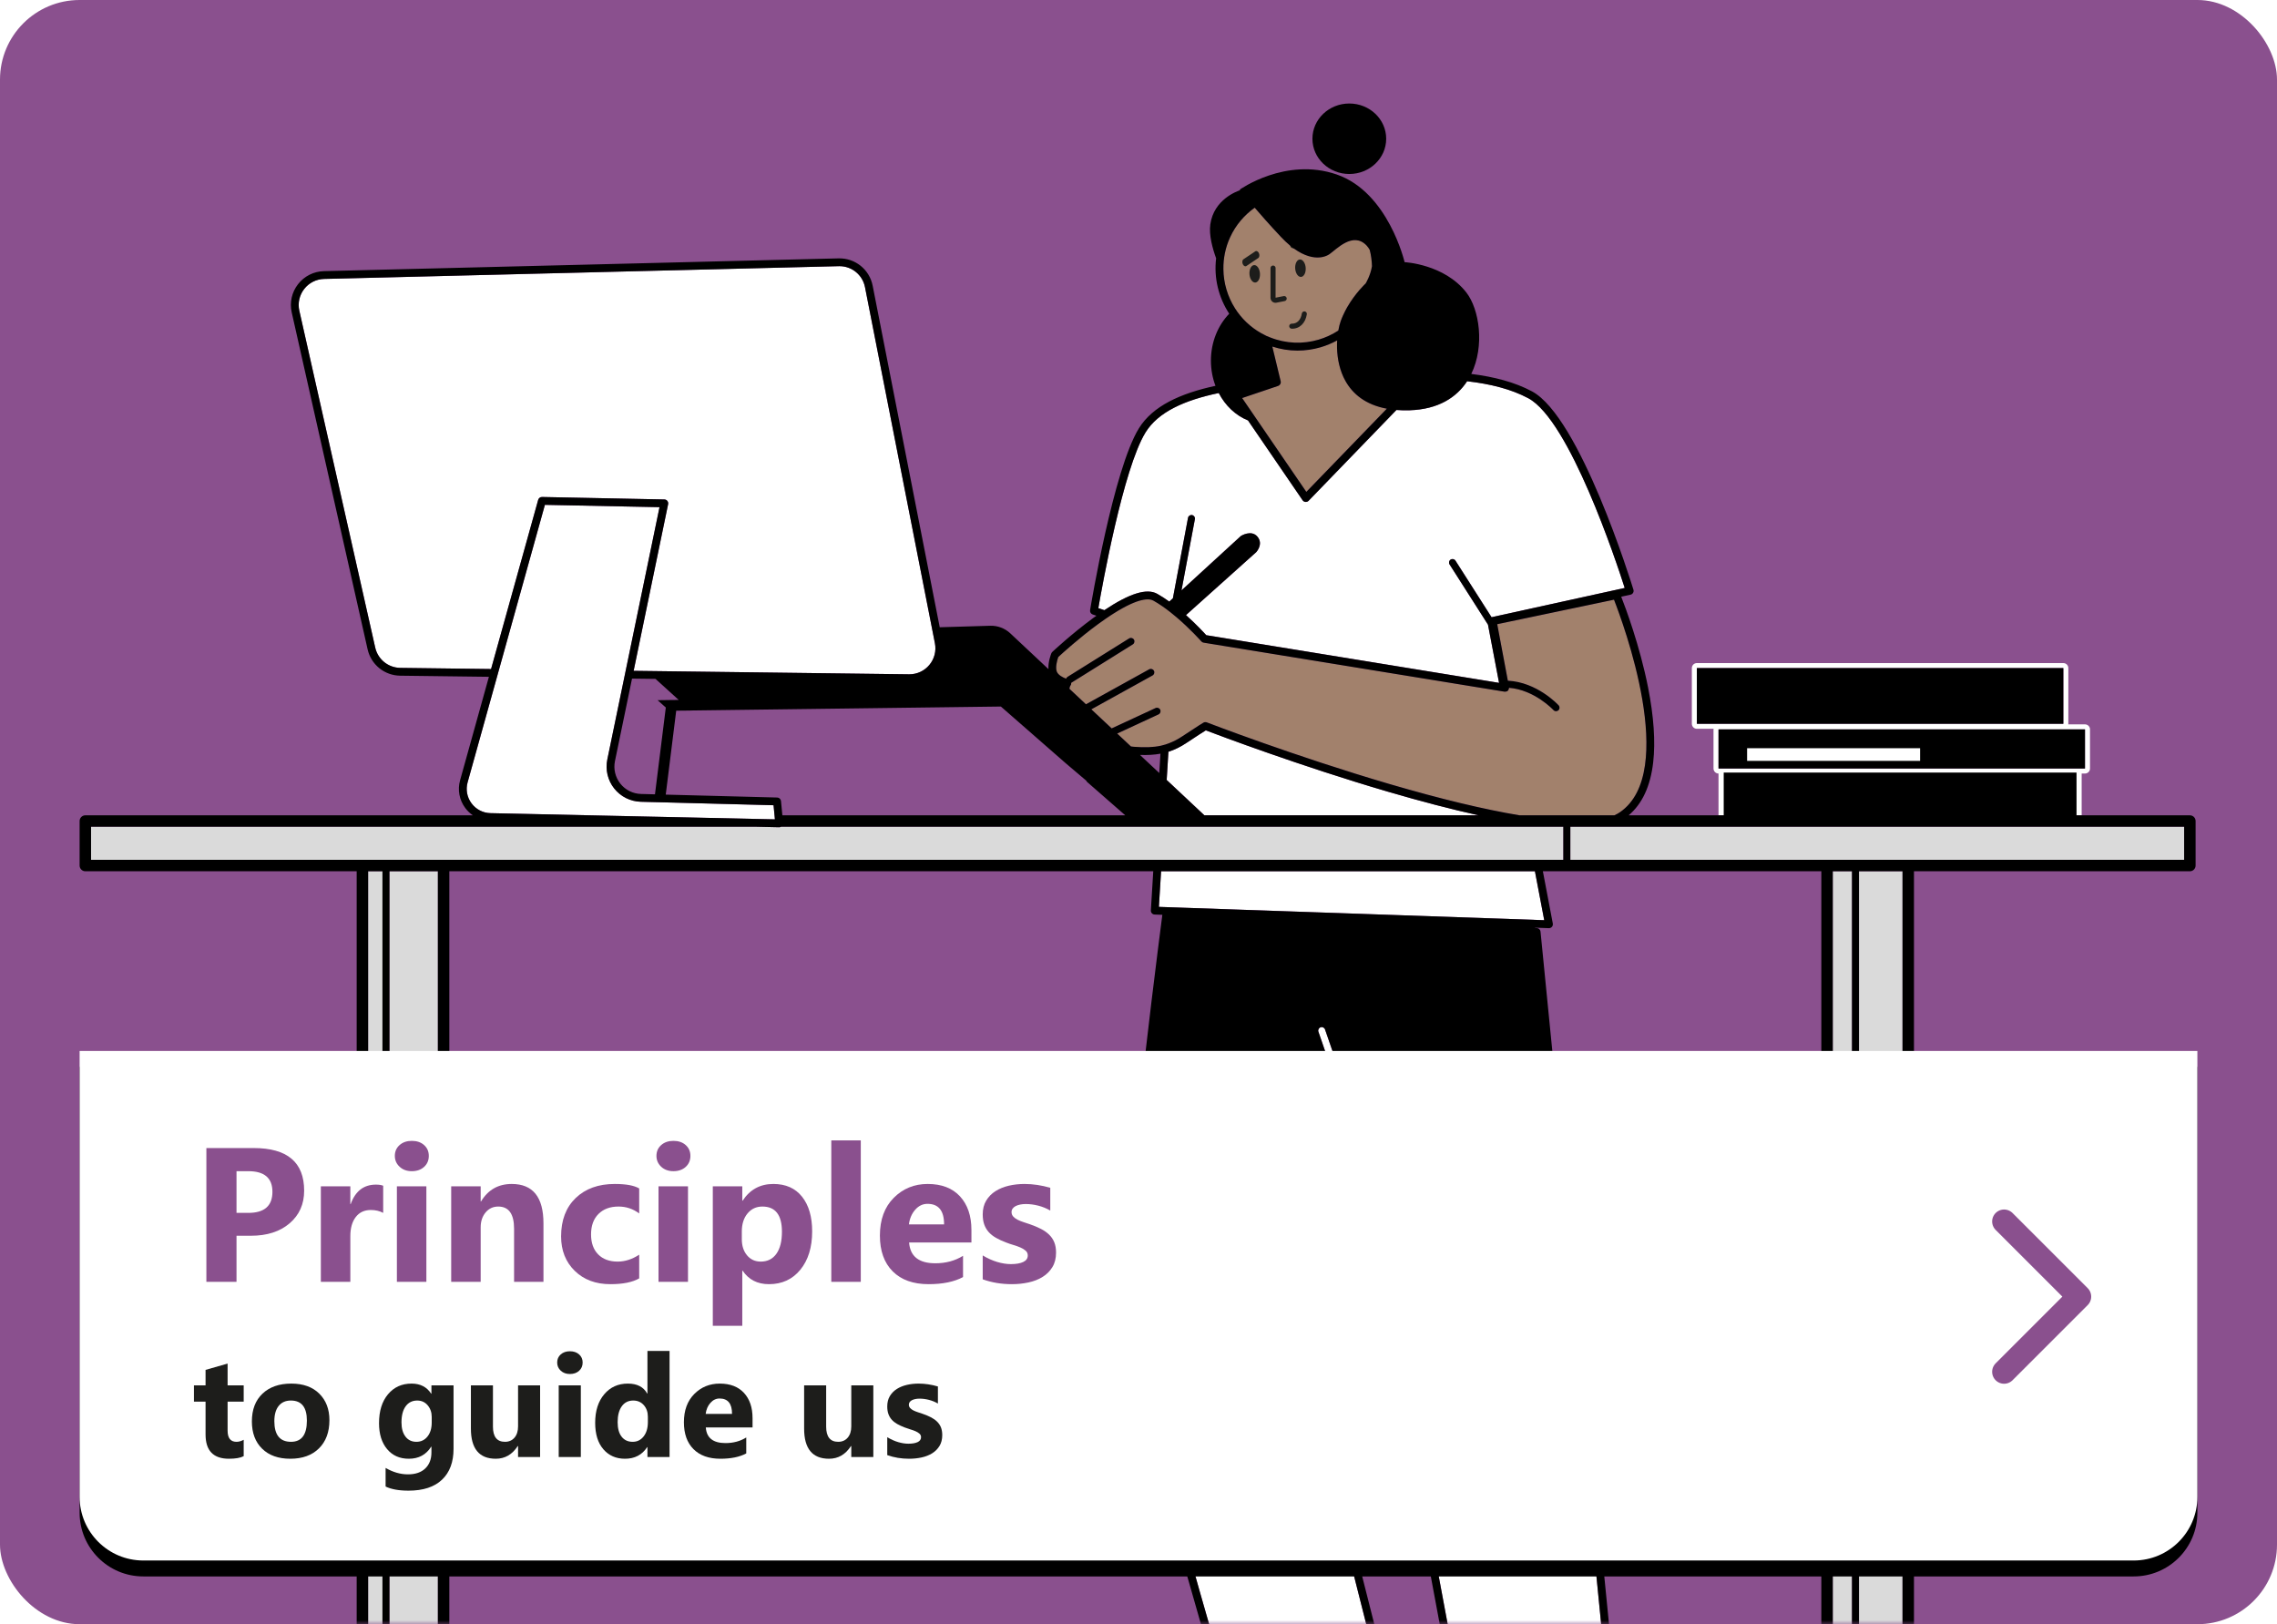 <?xml version="1.0" encoding="UTF-8"?>
<svg width="286px" height="204px" viewBox="0 0 286 204" version="1.1" xmlns="http://www.w3.org/2000/svg" xmlns:xlink="http://www.w3.org/1999/xlink">
    <title>principles-tile</title>
    <defs>
        <rect id="path-1" x="0" y="0" width="286" height="204" rx="10"></rect>
        <path d="M0,0 L266,0 L266,56 C266,60.418 262.418,64 258,64 L8,64 C3.582,64 2.705415e-16,60.418 0,56 L0,0 L0,0 Z" id="path-3"></path>
        <filter x="-2.6%" y="-7.8%" width="105.3%" height="121.9%" filterUnits="objectBoundingBox" id="filter-4">
            <feOffset dx="0" dy="2" in="SourceAlpha" result="shadowOffsetOuter1"></feOffset>
            <feGaussianBlur stdDeviation="2" in="shadowOffsetOuter1" result="shadowBlurOuter1"></feGaussianBlur>
            <feColorMatrix values="0 0 0 0 0   0 0 0 0 0   0 0 0 0 0  0 0 0 0.213 0" type="matrix" in="shadowBlurOuter1"></feColorMatrix>
        </filter>
    </defs>
    <g id="Change-Management---Designs" stroke="none" stroke-width="1" fill="none" fill-rule="evenodd">
        <g id="CM---Home---Design" transform="translate(-121, -989)">
            <g id="principles-tile" transform="translate(121, 989)">
                <g id="principles-thumbnail">
                    <mask id="mask-2" fill="white">
                        <use xlink:href="#path-1"></use>
                    </mask>
                    <use id="Mask" fill="#8A508E" xlink:href="#path-1"></use>
                    <g id="Group-42" mask="url(#mask-2)">
                        <g transform="translate(142.888, 124.256) scale(-1, 1) translate(-142.888, -124.256)translate(10, 13)" id="Group-38">
                            <path d="M117.567,40.196 L119.756,36.996 L115.237,35.47 C115.158,35.444 115.095,35.394 115.041,35.337 C114.932,35.221 114.878,35.058 114.917,34.893 C114.917,34.893 114.917,34.892 114.917,34.891 L114.93,34.837 L114.945,34.777 L115.047,34.353 L115.968,30.53 C114.926,30.868 113.86,31.034 112.805,31.034 C111.823,31.034 110.852,30.893 109.92,30.623 C109.192,30.412 108.489,30.118 107.823,29.754 C107.897,31.024 107.766,32.504 107.235,33.885 C107.18,34.027 107.121,34.168 107.057,34.308 C107.048,34.327 107.039,34.347 107.031,34.365 C107.022,34.385 107.013,34.405 107.004,34.423 C106.937,34.566 106.864,34.706 106.786,34.844 C105.876,36.477 104.268,37.837 101.586,38.333 L111.695,48.78 L117.567,40.196 Z" id="Fill-1" fill="#A2816C"></path>
                            <path d="M106.844,26.107 C106.927,26.27 107.007,26.437 107.084,26.609 C107.189,26.844 107.29,27.083 107.378,27.332 C107.493,27.653 107.597,28.058 107.679,28.519 C108.449,29.02 109.284,29.406 110.162,29.664 C112.108,30.236 114.24,30.179 116.245,29.378 C116.391,29.32 116.539,29.27 116.684,29.203 C116.726,29.184 116.765,29.159 116.807,29.139 C117.004,29.045 117.196,28.944 117.384,28.838 C118.748,28.066 119.852,26.99 120.65,25.734 C121.584,24.264 122.094,22.553 122.113,20.8 C122.128,19.461 121.865,18.099 121.27,16.803 C120.56,15.258 119.475,14.006 118.178,13.088 C117.784,13.548 117.338,14.06 116.852,14.607 C116.242,15.292 115.569,16.031 114.853,16.789 C111.876,19.943 109.673,19.522 108.795,18.926 C107.92,18.33 105.85,16.034 104.13,17.832 C103.962,18.008 103.837,18.197 103.732,18.392 C103.562,19.056 103.471,19.741 103.451,20.433 C103.637,21.614 104.242,22.601 104.242,22.601 C104.242,22.601 105.533,23.789 106.572,25.603 C106.665,25.765 106.756,25.934 106.844,26.107 Z" id="Fill-3" fill="#A2816C"></path>
                            <path d="M142.852,69.523 C142.414,69.117 140.257,67.148 137.829,65.372 C137.509,65.138 137.207,64.925 136.915,64.724 C136.76,64.617 136.612,64.519 136.465,64.42 C136.445,64.407 136.423,64.392 136.403,64.379 C136.383,64.365 136.362,64.35 136.342,64.337 C136.181,64.231 136.029,64.135 135.877,64.039 C132.738,62.057 131.429,62.147 130.91,62.436 C130.19,62.839 129.467,63.346 128.783,63.884 C128.517,64.093 128.26,64.306 128.008,64.519 C126.245,66.02 124.904,67.535 124.884,67.558 C124.809,67.644 124.707,67.7 124.595,67.719 L87.292,73.794 L86.839,73.869 L86.794,73.876 C86.789,73.877 86.783,73.874 86.778,73.875 C86.757,73.877 86.738,73.87 86.718,73.87 C86.587,73.87 86.458,73.83 86.364,73.734 C86.343,73.712 86.336,73.683 86.32,73.658 C86.265,73.578 86.238,73.487 86.238,73.389 C83.034,73.642 80.68,76.159 80.656,76.185 C80.569,76.279 80.451,76.327 80.331,76.327 C80.225,76.327 80.119,76.289 80.035,76.211 C79.856,76.048 79.843,75.769 80.008,75.59 C80.119,75.47 82.729,72.679 86.385,72.498 L87.719,65.398 L73.051,62.321 C71.915,65.225 64.948,83.986 72.316,89.024 C72.52,89.164 72.752,89.29 73.008,89.403 L83.324,89.403 L83.762,89.403 L83.822,89.403 L83.883,89.403 L84.321,89.403 L84.923,89.403 C89.362,88.665 94.804,87.362 101.209,85.486 C113.088,82.006 124.086,77.774 124.195,77.732 C124.335,77.678 124.492,77.69 124.621,77.767 C124.65,77.784 125.356,78.203 127.278,79.485 C127.841,79.859 128.387,80.141 128.954,80.356 C129.099,80.411 129.246,80.465 129.395,80.51 C129.415,80.517 129.435,80.521 129.455,80.527 C129.475,80.533 129.496,80.537 129.516,80.543 C129.661,80.584 129.804,80.629 129.955,80.661 C130.916,80.871 131.996,80.904 133.358,80.797 C133.487,80.787 133.607,80.773 133.723,80.757 L135.453,79.135 L130.263,76.728 C130.042,76.626 129.947,76.364 130.049,76.144 C130.151,75.924 130.413,75.828 130.632,75.931 L136.145,78.486 L138.699,76.092 L131.013,71.838 C130.801,71.72 130.724,71.453 130.841,71.24 C130.959,71.028 131.226,70.951 131.439,71.069 L139.373,75.46 L141.45,73.513 C141.426,73.279 141.348,73.14 141.328,73.11 C141.241,73.013 141.218,72.89 141.228,72.765 L133.492,67.934 C133.286,67.806 133.223,67.534 133.352,67.329 C133.48,67.123 133.752,67.06 133.957,67.189 L141.7,72.023 C141.784,72.076 141.837,72.155 141.87,72.241 C142.264,72.096 142.84,71.807 143.025,71.381 C143.253,70.859 142.999,69.926 142.852,69.523" id="Fill-5" fill="#A2816C"></path>
                            <path d="M128.708,173.92 C126.08,172.8 112.594,169.218 109.778,168.859 L97.621,216.855 L102.911,220.675 L127.846,220.782 L117.829,212.821 C117.673,212.696 117.608,212.488 117.665,212.296 C117.763,211.971 124.048,191.013 128.708,173.92" id="Fill-7" fill="#FFFFFF"></path>
                            <polygon id="Fill-9" fill="#FFFFFF" points="82.984 96.43 81.815 102.578 109.567 101.618 114.493 101.448 119.42 101.277 128.67 100.958 129.162 100.941 129.655 100.924 130.214 100.904 129.94 96.43"></polygon>
                            <path d="M124.322,78.733 C122.686,79.357 112.459,83.212 101.484,86.427 C97.249,87.668 93.443,88.657 90.058,89.404 L124.499,89.404 L129.236,84.962 L129.019,81.421 C128.231,81.172 127.493,80.805 126.734,80.301 C125.396,79.408 124.648,78.935 124.322,78.733" id="Fill-11" fill="#FFFFFF"></path>
                            <path d="M92.963,57.419 C93.094,57.214 93.365,57.154 93.57,57.285 C93.775,57.416 93.834,57.687 93.704,57.892 L88.879,65.455 L87.487,72.769 L124.266,66.779 C124.594,66.416 125.555,65.379 126.812,64.256 L117.992,56.353 C117.992,56.353 117.054,55.361 117.824,54.419 C118.595,53.478 119.916,54.32 119.916,54.32 L127.375,61.153 L125.693,52.206 C125.648,51.968 125.805,51.738 126.044,51.693 C126.283,51.648 126.512,51.806 126.557,52.044 L128.456,62.143 L128.91,62.559 C129.407,62.201 129.918,61.867 130.432,61.58 C131.733,60.855 133.911,61.53 137.063,63.638 L137.818,63.383 C137.359,60.718 134.705,45.883 131.897,41.32 C130.301,38.728 126.964,37.257 122.697,36.364 C121.868,37.955 120.572,39.183 119.023,39.805 L112.165,49.83 C112.082,49.951 111.949,50.029 111.802,50.042 C111.788,50.043 111.774,50.043 111.761,50.043 C111.628,50.043 111.501,49.99 111.408,49.894 L100.377,38.493 C99.857,38.534 99.305,38.549 98.715,38.53 C95.113,38.411 92.826,36.914 91.499,34.884 C88.553,35.224 85.962,35.875 83.819,37.017 C78.633,39.783 72.745,57.595 71.706,60.847 L88.431,64.522 L92.963,57.419 Z" id="Fill-13" fill="#FFFFFF"></path>
                            <path d="M97.362,217.877 L96.934,217.568 L96.507,217.259 L90.183,212.692 C90.029,212.581 89.953,212.391 89.988,212.205 L97.618,171.299 C94.803,170.304 79.912,167.443 77.043,166.932 L71.979,218.131 L77.974,218.131 C79.569,218.131 80.914,219.161 81.416,220.586 L95.584,220.901 L96.087,220.913 L101.739,221.038 L101.225,220.668 L97.362,217.877 Z" id="Fill-15" fill="#FFFFFF"></path>
                            <path d="M106.607,125.779 C106.634,125.784 106.66,125.793 106.687,125.793 C106.868,125.793 107.039,125.678 107.102,125.497 L107.116,125.456 L107.225,125.14 L107.458,124.465 L107.458,124.465 L107.8,123.475 L110.177,116.589 C110.257,116.36 110.135,116.109 109.905,116.03 C109.676,115.951 109.426,116.072 109.346,116.302 L108.318,119.282 L107.511,121.618 L107.233,122.423 L107.233,122.424 L107.169,122.609 L107.169,122.609 L106.827,123.6 L106.271,125.21 C106.192,125.439 106.314,125.689 106.543,125.769 C106.564,125.776 106.586,125.775 106.607,125.779" id="Fill-17" fill="#FFFFFF"></path>
                            <polygon id="Fill-19" fill="#DADADA" points="46.292 94.992 78.536 94.992 78.536 91.079 78.536 90.841 74.516 90.841 1.438 90.841 1.438 94.992 36.093 94.992"></polygon>
                            <path d="M194.017,90.841 L193.338,90.841 L192.66,90.841 L180.72,90.841 L177.912,90.903 C177.908,90.903 177.905,90.903 177.901,90.903 C177.821,90.903 177.746,90.878 177.676,90.841 L175.357,90.841 L172.959,90.841 L167.145,90.841 L152.553,90.841 L151.876,90.841 L151.2,90.841 L133.565,90.841 L132.794,90.841 L131.771,90.841 L130.747,90.841 L130.579,90.841 L130.147,90.841 L130.088,90.841 L130.029,90.841 L129.597,90.841 L122.965,90.841 L84.048,90.841 L83.609,90.841 L83.549,90.841 L83.488,90.841 L83.05,90.841 L81.749,90.841 L79.415,90.841 L79.415,91.04 L79.415,94.993 L82.26,94.993 L82.698,94.993 L82.759,94.993 L82.819,94.993 L83.258,94.993 L129.851,94.993 L130.284,94.993 L130.343,94.993 L130.402,94.993 L130.834,94.993 L220.057,94.993 L230.257,94.993 L264.338,94.993 L264.338,90.841 L194.017,90.841 Z" id="Fill-21" fill="#DADADA"></path>
                            <g id="Group-13" transform="translate(114.162, 23.042) rotate(14) translate(-114.162, -23.042)translate(109.493, 17.731)" fill="#1D1D1B">
                                <path d="M3.074,3.326 C2.968,2.729 2.592,2.296 2.232,2.36 C1.872,2.423 1.667,2.959 1.772,3.556 C1.877,4.153 2.254,4.586 2.613,4.523 C2.973,4.46 3.179,3.924 3.074,3.326" id="Fill-1"></path>
                                <path d="M8.818,2.622 C8.713,2.025 8.336,1.592 7.977,1.655 C7.617,1.719 7.412,2.254 7.517,2.852 C7.622,3.449 7.999,3.882 8.358,3.819 C8.717,3.755 8.924,3.219 8.818,2.622" id="Fill-3"></path>
                                <path d="M5.679,2.285 C5.85,2.243 6.022,2.346 6.065,2.516 L6.971,6.142 C7.016,6.324 6.978,6.515 6.866,6.666 C6.771,6.793 6.63,6.88 6.471,6.908 C6.443,6.913 6.419,6.916 6.396,6.916 L5.341,6.969 C5.166,6.978 5.017,6.843 5.008,6.667 C4.999,6.492 5.134,6.343 5.31,6.334 L6.35,6.282 L5.448,2.67 C5.409,2.514 5.493,2.356 5.638,2.298 L5.679,2.285 Z" id="Stroke-5" fill-rule="nonzero"></path>
                                <path d="M7.027,0.357 C7.069,0.106 7.241,-0.048 7.411,0.014 L9.096,0.622 C9.266,0.684 9.371,0.938 9.329,1.189 C9.287,1.441 9.115,1.595 8.945,1.533 L7.26,0.924 C7.089,0.863 6.985,0.609 7.027,0.357 Z" id="Stroke-7" fill-rule="nonzero"></path>
                                <path d="M2.533,0.171 C2.693,0.098 2.881,0.168 2.954,0.328 C3.027,0.488 2.957,0.676 2.797,0.749 L0.45,1.82 C0.29,1.893 0.102,1.823 0.029,1.663 C-0.044,1.503 0.026,1.315 0.186,1.242 L2.533,0.171 Z" id="Stroke-9" fill-rule="nonzero"></path>
                                <path d="M3.214,8.837 C3.376,8.769 3.562,8.845 3.631,9.007 C3.949,9.762 4.533,10.116 5.159,9.939 C5.328,9.891 5.504,9.989 5.552,10.158 C5.6,10.327 5.501,10.502 5.333,10.55 C4.369,10.823 3.48,10.284 3.045,9.254 C2.977,9.092 3.053,8.906 3.214,8.837 Z" id="Stroke-11" fill-rule="nonzero"></path>
                            </g>
                            <polygon id="Fill-23" fill="#DADADA" points="43.16 218.131 45.573 218.131 45.573 96.43 43.16 96.43"></polygon>
                            <polygon id="Fill-25" fill="#DADADA" points="36.812 218.131 42.281 218.131 42.281 96.43 36.812 96.43"></polygon>
                            <polygon id="Fill-26" fill="#DADADA" points="227.737 218.08 229.538 218.08 229.538 96.43 227.737 96.43"></polygon>
                            <polygon id="Fill-27" fill="#DADADA" points="220.776 218.08 226.858 218.08 226.858 96.43 220.776 96.43"></polygon>
                            <path d="M161.557,71.692 C161.571,71.692 161.585,71.692 161.599,71.692 L194.534,71.277 L196.189,71.256 L195.931,70.01 L195.285,66.886 L191.857,50.322 C191.828,50.179 191.863,50.031 191.954,49.917 C192.045,49.803 192.182,49.735 192.328,49.733 L207.695,49.422 C207.916,49.417 208.117,49.565 208.177,49.781 L214.095,71.03 L225.497,70.886 C227.018,70.867 228.313,69.818 228.648,68.335 L231.941,53.716 L238.179,26.025 C238.394,25.065 238.171,24.07 237.567,23.295 C236.962,22.519 236.052,22.06 235.068,22.035 L170.42,20.431 C170.392,20.431 170.364,20.431 170.337,20.431 C168.773,20.431 167.431,21.529 167.129,23.071 L158.736,65.812 L158.348,67.79 C158.157,68.762 158.411,69.755 159.045,70.515 C159.669,71.264 160.583,71.692 161.557,71.692" id="Fill-30" fill="#FFFFFF"></path>
                            <path d="M195.283,87.703 L193.631,87.746 L192.954,87.763 L192.278,87.781 L178.615,88.138 L178.492,89.403 L178.443,89.91 L192.505,89.604 L193.182,89.589 L193.859,89.575 L201.709,89.403 L214.166,89.132 C215.116,89.111 215.985,88.662 216.551,87.899 C217.118,87.137 217.296,86.175 217.041,85.26 L213.353,72.02 L213.217,71.531 L213.081,71.043 L207.335,50.41 L192.937,50.701 L196.32,67.051 L196.768,69.214 L197.187,71.243 L197.289,71.732 L197.39,72.221 L199.494,82.391 C199.759,83.676 199.444,85.003 198.63,86.031 C197.815,87.059 196.595,87.669 195.283,87.703" id="Fill-31" fill="#FFFFFF"></path>
                            <path d="M16.613,77.908 L62.644,77.908 L62.644,70.911 L16.613,70.911 L16.613,77.908 Z M13.893,83.526 L59.924,83.526 L59.924,78.609 L13.893,78.609 L13.893,83.526 Z M62.644,70.283 L16.613,70.283 C16.265,70.283 15.984,70.564 15.984,70.911 L15.984,77.908 C15.984,77.934 15.995,77.955 15.998,77.98 L13.893,77.98 C13.545,77.98 13.263,78.262 13.263,78.609 L13.263,83.526 C13.263,83.874 13.545,84.156 13.893,84.156 L14.311,84.156 L14.311,89.404 L59.924,89.404 L59.924,84.156 C60.271,84.156 60.553,83.874 60.553,83.526 L60.553,78.609 C60.553,78.584 60.541,78.562 60.538,78.537 L62.644,78.537 C62.991,78.537 63.273,78.256 63.273,77.908 L63.273,70.911 C63.273,70.564 62.991,70.283 62.644,70.283 L62.644,70.283 Z" id="Fill-32" fill="#FFFFFF"></path>
                            <path d="M106.298,8.853 C108.855,8.853 110.93,6.872 110.93,4.426 C110.93,1.981 108.855,0 106.298,0 C103.74,0 101.665,1.981 101.665,4.426 C101.665,6.872 103.74,8.853 106.298,8.853" id="Fill-33" fill="#000000"></path>
                            <path d="M230.257,94.992 L220.057,94.992 L130.834,94.992 L130.402,94.992 L130.343,94.992 L130.283,94.992 L129.852,94.992 L83.258,94.992 L82.819,94.992 L82.759,94.992 L82.699,94.992 L82.26,94.992 L79.415,94.992 L79.415,91.04 L79.415,90.841 L81.749,90.841 L83.05,90.841 L83.488,90.841 L83.549,90.841 L83.609,90.841 L84.048,90.841 L122.965,90.841 L129.597,90.841 L130.029,90.841 L130.088,90.841 L130.148,90.841 L130.579,90.841 L130.747,90.841 L131.771,90.841 L132.794,90.841 L133.565,90.841 L151.199,90.841 L151.876,90.841 L152.554,90.841 L167.145,90.841 L172.959,90.841 L175.357,90.841 L177.676,90.841 C177.746,90.878 177.821,90.903 177.901,90.903 C177.905,90.903 177.908,90.903 177.912,90.903 L180.72,90.841 L192.66,90.841 L193.338,90.841 L194.017,90.841 L264.338,90.841 L264.338,94.992 L230.257,94.992 Z M227.737,218.08 L229.538,218.08 L229.538,96.43 L227.737,96.43 L227.737,218.08 Z M220.776,218.08 L226.859,218.08 L226.859,96.43 L220.776,96.43 L220.776,218.08 Z M261.939,219.518 C262.914,219.518 263.744,220.148 264.043,221.023 L230.976,221.023 L230.257,221.023 L220.057,221.023 L219.338,221.023 L187.532,221.023 C187.831,220.148 188.661,219.518 189.636,219.518 L219.338,219.518 L220.057,219.518 L220.776,219.518 L229.538,219.518 L230.257,219.518 L230.976,219.518 L261.939,219.518 Z M129.655,100.924 L129.162,100.94 L128.67,100.958 L119.42,101.278 L114.493,101.448 L109.567,101.618 L81.814,102.578 L82.984,96.43 L129.94,96.43 L130.214,100.904 L129.655,100.924 Z M117.665,212.297 C117.607,212.488 117.673,212.696 117.83,212.821 L127.846,220.782 L102.91,220.675 L97.621,216.854 L109.778,168.859 C112.594,169.218 126.08,172.801 128.708,173.92 C124.048,191.013 117.763,211.971 117.665,212.297 L117.665,212.297 Z M106.271,125.21 L106.827,123.599 L107.169,122.609 L107.169,122.609 L107.233,122.424 L107.233,122.424 L107.511,121.619 L108.318,119.281 L109.347,116.302 C109.426,116.072 109.676,115.951 109.905,116.03 C110.135,116.109 110.257,116.359 110.177,116.588 L107.8,123.475 L107.458,124.465 L107.458,124.465 L107.225,125.14 L107.116,125.456 L107.102,125.496 C107.039,125.679 106.869,125.792 106.686,125.792 C106.66,125.792 106.633,125.784 106.607,125.779 C106.586,125.775 106.564,125.776 106.543,125.768 C106.314,125.689 106.192,125.439 106.271,125.21 L106.271,125.21 Z M107.139,125.602 L111.93,156.369 L96.766,216.237 L91.009,212.079 L107.139,125.602 Z M96.087,220.912 L95.584,220.901 L81.416,220.586 C80.914,219.162 79.569,218.131 77.975,218.131 L71.979,218.131 L77.043,166.932 C79.912,167.444 94.803,170.304 97.618,171.299 L89.988,212.205 C89.953,212.391 90.029,212.581 90.183,212.692 L96.507,217.26 L96.935,217.568 L97.362,217.877 L101.226,220.668 L101.739,221.038 L96.087,220.912 Z M70.792,221.074 L47.011,221.074 L46.292,221.074 L36.093,221.074 L35.374,221.074 L3.568,221.074 C3.867,220.199 4.698,219.568 5.672,219.568 L35.374,219.568 L36.093,219.568 L36.812,219.568 L45.573,219.568 L46.292,219.568 L47.011,219.568 L70.852,219.568 L71.344,219.568 L71.837,219.568 L77.975,219.568 C78.74,219.568 79.412,219.96 79.812,220.551 C79.916,220.705 80.004,220.87 80.067,221.047 C80.071,221.056 80.076,221.064 80.079,221.074 L70.792,221.074 Z M36.812,218.131 L42.28,218.131 L42.28,96.43 L36.812,96.43 L36.812,218.131 Z M43.16,218.131 L45.573,218.131 L45.573,96.43 L43.16,96.43 L43.16,218.131 Z M80.846,103.408 C80.939,103.517 81.075,103.579 81.219,103.579 C81.224,103.579 81.23,103.579 81.235,103.579 L82.959,103.519 L82.956,103.553 L82.736,103.568 C82.497,103.583 82.304,103.77 82.281,104.009 L70.994,218.131 L47.011,218.131 L47.011,96.43 L81.986,96.43 L80.737,102.997 C80.709,103.143 80.749,103.295 80.846,103.408 L80.846,103.408 Z M1.438,94.992 L1.438,90.841 L74.516,90.841 L78.536,90.841 L78.536,91.079 L78.536,94.992 L46.292,94.992 L36.093,94.992 L1.438,94.992 Z M129.236,84.962 L124.498,89.404 L90.058,89.404 C93.444,88.657 97.249,87.668 101.484,86.427 C112.459,83.212 122.686,79.356 124.322,78.733 C124.648,78.935 125.396,79.408 126.734,80.301 C127.492,80.806 128.231,81.172 129.019,81.422 L129.236,84.962 Z M132.589,81.82 L130.165,84.092 L130.017,81.663 C130.787,81.805 131.627,81.855 132.589,81.82 L132.589,81.82 Z M73.051,62.321 L87.719,65.398 L86.384,72.498 C82.729,72.679 80.119,75.47 80.008,75.591 C79.844,75.77 79.856,76.047 80.034,76.212 C80.119,76.289 80.225,76.327 80.332,76.327 C80.45,76.327 80.569,76.279 80.655,76.185 C80.679,76.158 83.034,73.641 86.238,73.389 C86.238,73.486 86.265,73.577 86.32,73.659 C86.336,73.683 86.343,73.713 86.364,73.734 C86.458,73.83 86.587,73.87 86.718,73.87 C86.738,73.87 86.757,73.877 86.777,73.874 C86.783,73.874 86.788,73.877 86.794,73.876 L86.839,73.868 L87.292,73.795 L124.595,67.719 C124.707,67.701 124.809,67.644 124.884,67.558 C124.904,67.536 126.245,66.02 128.009,64.519 C128.26,64.305 128.518,64.092 128.784,63.884 C129.467,63.346 130.19,62.839 130.91,62.437 C131.429,62.147 132.737,62.057 135.877,64.039 C136.029,64.135 136.181,64.231 136.342,64.337 C136.361,64.35 136.383,64.365 136.404,64.379 C136.423,64.392 136.445,64.407 136.465,64.421 C136.612,64.518 136.76,64.617 136.914,64.723 C137.207,64.925 137.509,65.138 137.829,65.372 C140.257,67.148 142.414,69.118 142.852,69.523 C142.999,69.926 143.253,70.86 143.026,71.381 C142.839,71.807 142.264,72.097 141.87,72.241 C141.837,72.155 141.784,72.076 141.7,72.023 L133.958,67.189 C133.751,67.06 133.481,67.123 133.352,67.329 C133.223,67.534 133.286,67.806 133.492,67.934 L141.228,72.765 C141.218,72.89 141.241,73.013 141.328,73.111 C141.348,73.14 141.426,73.279 141.45,73.513 L139.373,75.46 L131.439,71.069 C131.226,70.951 130.959,71.028 130.842,71.24 C130.724,71.453 130.801,71.72 131.013,71.838 L138.699,76.092 L136.145,78.486 L130.633,75.93 C130.412,75.828 130.151,75.924 130.048,76.144 C129.947,76.364 130.042,76.626 130.262,76.728 L135.453,79.134 L133.722,80.757 C133.607,80.773 133.487,80.787 133.358,80.797 C131.996,80.904 130.916,80.87 129.955,80.661 C129.805,80.629 129.661,80.584 129.516,80.543 C129.496,80.537 129.475,80.532 129.455,80.527 C129.436,80.521 129.415,80.517 129.395,80.511 C129.246,80.465 129.099,80.411 128.954,80.356 C128.387,80.141 127.84,79.86 127.278,79.485 C125.356,78.203 124.651,77.784 124.621,77.767 C124.492,77.691 124.335,77.678 124.195,77.732 C124.085,77.774 113.088,82.006 101.209,85.486 C94.804,87.362 89.362,88.664 84.923,89.404 L84.322,89.404 L83.883,89.404 L83.822,89.404 L83.762,89.404 L83.323,89.404 L73.008,89.404 C72.752,89.29 72.52,89.164 72.316,89.023 C64.948,83.985 71.915,65.225 73.051,62.321 L73.051,62.321 Z M71.706,60.847 C72.745,57.595 78.634,39.783 83.82,37.017 C85.962,35.875 88.553,35.224 91.499,34.884 C92.826,36.914 95.113,38.411 98.714,38.53 C99.305,38.549 99.857,38.535 100.377,38.493 L111.408,49.894 C111.501,49.99 111.628,50.044 111.76,50.044 C111.774,50.044 111.788,50.043 111.802,50.042 C111.949,50.029 112.082,49.952 112.165,49.83 L119.023,39.806 C120.572,39.183 121.868,37.955 122.696,36.364 C126.965,37.257 130.301,38.728 131.897,41.32 C134.705,45.883 137.359,60.719 137.819,63.383 L137.063,63.638 C133.911,61.53 131.734,60.855 130.432,61.58 C129.918,61.867 129.407,62.201 128.91,62.559 L128.456,62.143 L126.557,52.044 C126.512,51.805 126.283,51.648 126.044,51.693 C125.805,51.738 125.648,51.968 125.693,52.206 L127.375,61.153 L119.916,54.32 C119.916,54.32 118.595,53.479 117.824,54.419 C117.054,55.361 117.992,56.353 117.992,56.353 L126.812,64.256 C125.555,65.379 124.594,66.416 124.265,66.779 L87.487,72.769 L88.879,65.455 L93.704,57.892 C93.835,57.687 93.774,57.415 93.57,57.285 C93.365,57.154 93.094,57.215 92.963,57.419 L88.431,64.523 L71.706,60.847 Z M106.786,34.844 C106.864,34.705 106.937,34.566 107.004,34.423 C107.014,34.404 107.021,34.385 107.03,34.366 C107.04,34.346 107.048,34.327 107.057,34.307 C107.121,34.168 107.18,34.027 107.235,33.885 C107.767,32.504 107.898,31.024 107.823,29.754 C108.489,30.118 109.192,30.411 109.92,30.623 C110.852,30.893 111.823,31.034 112.805,31.034 C113.86,31.034 114.925,30.868 115.967,30.53 L115.046,34.353 L114.944,34.777 L114.93,34.837 L114.917,34.891 C114.917,34.892 114.917,34.893 114.917,34.893 C114.878,35.058 114.933,35.221 115.041,35.336 C115.095,35.394 115.157,35.444 115.237,35.47 L119.756,36.995 L117.567,40.196 L111.695,48.78 L101.586,38.333 C104.268,37.837 105.875,36.477 106.786,34.844 L106.786,34.844 Z M103.732,18.391 C103.837,18.197 103.962,18.008 104.13,17.832 C105.85,16.034 107.92,18.329 108.795,18.925 C109.673,19.521 111.876,19.943 114.852,16.79 C115.569,16.031 116.242,15.292 116.851,14.607 C117.338,14.06 117.784,13.548 118.178,13.087 C119.476,14.005 120.561,15.258 121.27,16.804 C121.866,18.099 122.128,19.46 122.113,20.799 C122.094,22.554 121.584,24.264 120.65,25.733 C119.852,26.99 118.748,28.066 117.384,28.838 C117.196,28.944 117.004,29.045 116.807,29.139 C116.764,29.159 116.727,29.184 116.684,29.203 C116.539,29.27 116.391,29.32 116.245,29.379 C114.24,30.178 112.108,30.236 110.162,29.664 C109.284,29.406 108.449,29.021 107.679,28.519 C107.597,28.059 107.493,27.653 107.378,27.332 C107.29,27.083 107.189,26.844 107.084,26.609 C107.007,26.437 106.927,26.27 106.844,26.106 C106.756,25.934 106.665,25.766 106.572,25.602 C105.533,23.789 104.243,22.601 104.243,22.601 C104.243,22.601 103.637,21.613 103.45,20.433 C103.471,19.741 103.562,19.056 103.732,18.391 L103.732,18.391 Z M149.713,76.046 L150.063,75.741 L150.36,75.745 L189.062,76.239 L189.054,76.246 L189.688,76.252 L190.689,76.262 L190.841,76.263 L190.927,76.953 L192.156,86.804 L179.514,87.134 L178.471,87.161 L178.156,87.169 C177.909,87.175 177.705,87.366 177.681,87.611 L177.654,87.889 L177.558,88.878 L177.507,89.404 L176.969,89.404 L175.957,89.404 L174.944,89.404 L174.545,89.404 L152.409,89.404 L151.732,89.404 L151.055,89.404 L134.438,89.404 L139.262,85.185 C139.289,85.122 139.324,85.062 139.38,85.015 L141.919,82.862 L149.713,76.046 Z M158.348,67.79 L158.736,65.812 L167.128,23.071 C167.431,21.529 168.773,20.43 170.337,20.43 C170.364,20.43 170.392,20.43 170.42,20.432 L235.068,22.035 C236.052,22.06 236.962,22.519 237.567,23.295 C238.172,24.07 238.395,25.065 238.179,26.024 L231.941,53.716 L228.647,68.334 C228.313,69.818 227.018,70.867 225.497,70.886 L214.096,71.03 L208.177,49.78 C208.117,49.565 207.916,49.416 207.695,49.422 L192.328,49.732 C192.182,49.735 192.045,49.803 191.954,49.917 C191.863,50.031 191.828,50.179 191.857,50.322 L195.284,66.886 L195.931,70.01 L196.189,71.256 L194.534,71.277 L161.599,71.692 C161.585,71.692 161.571,71.692 161.557,71.692 C160.583,71.692 159.669,71.264 159.044,70.515 C158.411,69.755 158.157,68.761 158.348,67.79 L158.348,67.79 Z M192.032,74.93 L192.032,74.928 L191.359,74.921 L190.527,74.911 L193.437,72.271 L196.391,72.234 L198.534,82.59 C198.741,83.59 198.495,84.622 197.861,85.422 C197.227,86.222 196.278,86.696 195.258,86.722 L193.509,86.768 L192.148,75.864 L193.179,74.944 L192.032,74.93 Z M217.041,85.26 C217.296,86.175 217.118,87.137 216.551,87.9 C215.985,88.662 215.115,89.111 214.166,89.132 L201.709,89.404 L193.859,89.575 L193.182,89.589 L192.506,89.604 L178.443,89.91 L178.492,89.404 L178.615,88.138 L192.278,87.781 L192.954,87.764 L193.631,87.746 L195.283,87.703 C196.595,87.668 197.815,87.059 198.63,86.031 C199.445,85.003 199.76,83.676 199.494,82.391 L197.39,72.221 L197.288,71.732 L197.188,71.243 L196.767,69.214 L196.32,67.051 L192.938,50.701 L207.335,50.41 L213.081,71.043 L213.217,71.531 L213.353,72.02 L217.041,85.26 Z M265.057,96.43 C265.454,96.43 265.776,96.109 265.776,95.712 L265.776,90.123 C265.776,89.725 265.454,89.404 265.057,89.404 L216.385,89.404 C216.745,89.155 217.069,88.848 217.339,88.484 C218.087,87.477 218.322,86.206 217.986,84.997 L214.368,72.007 L225.51,71.867 C227.486,71.842 229.17,70.478 229.604,68.55 L232.897,53.931 L239.135,26.24 C239.416,24.993 239.126,23.7 238.34,22.691 C237.554,21.684 236.371,21.087 235.093,21.055 L170.444,19.451 C168.368,19.402 166.567,20.842 166.166,22.883 L157.743,65.783 L151.392,65.596 C150.463,65.569 149.56,65.911 148.882,66.546 L144.084,71.044 C144.145,70.134 143.777,69.186 143.722,69.055 C143.696,68.99 143.656,68.932 143.605,68.884 C143.581,68.862 141.172,66.602 138.415,64.585 C138.291,64.495 138.18,64.423 138.059,64.337 L138.529,64.178 C138.757,64.101 138.895,63.871 138.856,63.633 C138.737,62.915 135.907,45.964 132.731,40.806 C131.003,37.998 127.523,36.413 123.108,35.459 C123.474,34.49 123.68,33.423 123.68,32.301 C123.68,29.958 122.789,27.858 121.381,26.401 C122.719,24.37 123.327,21.903 123.025,19.443 C123.474,18.217 123.945,16.522 123.756,15.183 C123.313,12.044 120.386,11.012 120.007,10.891 C120.041,10.849 120.064,10.82 120.064,10.82 C120.064,10.82 114.311,6.699 107.885,8.913 C101.389,11.15 99.353,19.928 99.353,19.928 C99.353,19.928 94.383,20.163 91.598,23.736 C89.964,25.832 89.266,30.442 90.977,33.965 C88.086,34.331 85.517,35.001 83.358,36.152 C77.323,39.371 70.88,60.183 70.609,61.068 C70.569,61.199 70.585,61.34 70.654,61.458 C70.723,61.577 70.838,61.661 70.972,61.69 L72.144,61.948 C71.619,63.283 69.812,68.081 68.771,73.35 C68.051,77 67.835,80.161 68.129,82.744 C68.471,85.744 69.512,87.975 71.214,89.404 L59.271,89.404 L59.271,84.035 L14.956,84.035 L14.956,88.32 L14.956,89.055 L14.956,89.404 L0.719,89.404 C0.322,89.404 0,89.725 0,90.123 L0,95.712 C0,96.109 0.322,96.43 0.719,96.43 L35.374,96.43 L35.374,218.131 L5.672,218.131 C3.653,218.131 2.011,219.774 2.011,221.792 C2.011,222.19 2.332,222.511 2.729,222.511 L80.917,222.511 C81.314,222.511 81.636,222.19 81.636,221.792 C81.636,221.717 81.618,221.646 81.614,221.572 L103.293,222.054 C103.297,222.054 103.3,222.054 103.304,222.054 C103.514,222.054 103.701,221.919 103.768,221.72 C103.775,221.7 103.774,221.679 103.778,221.659 L129.256,221.769 L129.258,221.769 C129.466,221.769 129.651,221.637 129.721,221.441 C129.79,221.244 129.727,221.024 129.563,220.895 L118.7,212.26 C120.101,207.585 133.77,161.828 134.594,153.446 C135.34,145.866 131.029,111.55 129.781,101.9 L130.751,101.867 C130.883,101.862 131.008,101.804 131.097,101.706 C131.186,101.609 131.232,101.479 131.223,101.347 L130.922,96.43 L219.338,96.43 L219.338,218.08 L189.636,218.08 C187.617,218.08 185.975,219.723 185.975,221.741 C185.975,222.139 186.297,222.46 186.694,222.46 L264.881,222.46 C265.279,222.46 265.6,222.139 265.6,221.741 C265.6,219.723 263.958,218.08 261.939,218.08 L230.976,218.08 L230.976,96.43 L265.057,96.43 Z" id="Fill-34" fill="#000000"></path>
                            <polygon id="Fill-35" fill="#000000" points="13.893 83.526 59.924 83.526 59.924 78.609 13.893 78.609"></polygon>
                            <polygon id="Fill-36" fill="#000000" points="16.613 77.908 62.644 77.908 62.644 70.911 16.613 70.911"></polygon>
                            <polygon id="Fill-37" fill="#FFFFFF" points="34.604 82.566 56.333 82.566 56.333 80.975 34.604 80.975"></polygon>
                        </g>
                    </g>
                </g>
                <g id="Group-21" transform="translate(10, 132)">
                    <g id="Rectangle">
                        <use fill="black" fill-opacity="1" filter="url(#filter-4)" xlink:href="#path-3"></use>
                        <use fill="#FFFFFF" fill-rule="evenodd" xlink:href="#path-3"></use>
                    </g>
                    <g id="Principles-to-guide" transform="translate(14.36, 11.234)" fill-rule="nonzero">
                        <path d="M5.347,11.977 L5.347,17.766 L1.562,17.766 L1.562,0.961 L7.491,0.961 C11.726,0.961 13.843,2.746 13.843,6.316 C13.843,8.004 13.235,9.369 12.021,10.412 C10.806,11.455 9.183,11.977 7.151,11.977 L5.347,11.977 Z M5.347,3.867 L5.347,9.105 L6.835,9.105 C8.851,9.105 9.858,8.223 9.858,6.457 C9.858,4.73 8.851,3.867 6.835,3.867 L5.347,3.867 Z" id="Shape" fill="#8A508E"></path>
                        <path d="M23.769,9.105 C23.323,8.863 22.804,8.742 22.21,8.742 C21.405,8.742 20.776,9.037 20.323,9.627 C19.87,10.217 19.644,11.02 19.644,12.035 L19.644,17.766 L15.94,17.766 L15.94,5.766 L19.644,5.766 L19.644,7.992 L19.69,7.992 C20.276,6.367 21.331,5.555 22.854,5.555 C23.245,5.555 23.55,5.602 23.769,5.695 L23.769,9.105 Z" id="Path" fill="#8A508E"></path>
                        <path d="M27.366,3.867 C26.741,3.867 26.229,3.682 25.831,3.311 C25.433,2.939 25.233,2.484 25.233,1.945 C25.233,1.391 25.433,0.938 25.831,0.586 C26.229,0.234 26.741,0.059 27.366,0.059 C27.999,0.059 28.513,0.234 28.907,0.586 C29.302,0.938 29.499,1.391 29.499,1.945 C29.499,2.508 29.302,2.969 28.907,3.328 C28.513,3.688 27.999,3.867 27.366,3.867 Z M29.194,17.766 L25.491,17.766 L25.491,5.766 L29.194,5.766 L29.194,17.766 Z" id="Shape" fill="#8A508E"></path>
                        <path d="M43.901,17.766 L40.21,17.766 L40.21,11.098 C40.21,9.238 39.546,8.309 38.218,8.309 C37.577,8.309 37.05,8.555 36.636,9.047 C36.222,9.539 36.015,10.164 36.015,10.922 L36.015,17.766 L32.312,17.766 L32.312,5.766 L36.015,5.766 L36.015,7.664 L36.062,7.664 C36.944,6.203 38.229,5.473 39.917,5.473 C42.573,5.473 43.901,7.121 43.901,10.418 L43.901,17.766 Z" id="Path" fill="#8A508E"></path>
                        <path d="M55.925,17.332 C55.089,17.816 53.882,18.059 52.304,18.059 C50.46,18.059 48.968,17.5 47.827,16.383 C46.687,15.266 46.116,13.824 46.116,12.059 C46.116,10.02 46.728,8.412 47.95,7.236 C49.173,6.061 50.808,5.473 52.854,5.473 C54.269,5.473 55.292,5.66 55.925,6.035 L55.925,9.176 C55.151,8.598 54.288,8.309 53.335,8.309 C52.272,8.309 51.431,8.619 50.81,9.24 C50.188,9.861 49.878,10.719 49.878,11.812 C49.878,12.875 50.175,13.709 50.769,14.314 C51.362,14.92 52.179,15.223 53.218,15.223 C54.14,15.223 55.042,14.934 55.925,14.355 L55.925,17.332 Z" id="Path" fill="#8A508E"></path>
                        <path d="M60.226,3.867 C59.601,3.867 59.089,3.682 58.69,3.311 C58.292,2.939 58.093,2.484 58.093,1.945 C58.093,1.391 58.292,0.938 58.69,0.586 C59.089,0.234 59.601,0.059 60.226,0.059 C60.858,0.059 61.372,0.234 61.767,0.586 C62.161,0.938 62.358,1.391 62.358,1.945 C62.358,2.508 62.161,2.969 61.767,3.328 C61.372,3.688 60.858,3.867 60.226,3.867 Z M62.054,17.766 L58.351,17.766 L58.351,5.766 L62.054,5.766 L62.054,17.766 Z" id="Shape" fill="#8A508E"></path>
                        <path d="M68.921,16.371 L68.874,16.371 L68.874,23.285 L65.171,23.285 L65.171,5.766 L68.874,5.766 L68.874,7.57 L68.921,7.57 C69.835,6.172 71.12,5.473 72.776,5.473 C74.331,5.473 75.532,6.006 76.38,7.072 C77.228,8.139 77.651,9.59 77.651,11.426 C77.651,13.426 77.157,15.031 76.169,16.242 C75.181,17.453 73.866,18.059 72.226,18.059 C70.78,18.059 69.679,17.496 68.921,16.371 Z M68.815,11.449 L68.815,12.41 C68.815,13.238 69.034,13.914 69.472,14.438 C69.909,14.961 70.483,15.223 71.194,15.223 C72.038,15.223 72.692,14.896 73.157,14.244 C73.622,13.592 73.854,12.668 73.854,11.473 C73.854,9.363 73.034,8.309 71.394,8.309 C70.636,8.309 70.017,8.596 69.536,9.17 C69.056,9.744 68.815,10.504 68.815,11.449 Z" id="Shape" fill="#8A508E"></path>
                        <polygon id="Path" fill="#8A508E" points="83.757 17.766 80.054 17.766 80.054 0 83.757 0"></polygon>
                        <path d="M97.655,12.82 L89.827,12.82 C89.952,14.562 91.05,15.434 93.12,15.434 C94.44,15.434 95.601,15.121 96.601,14.496 L96.601,17.168 C95.491,17.762 94.05,18.059 92.276,18.059 C90.339,18.059 88.835,17.521 87.765,16.447 C86.694,15.373 86.159,13.875 86.159,11.953 C86.159,9.961 86.737,8.383 87.894,7.219 C89.05,6.055 90.472,5.473 92.159,5.473 C93.909,5.473 95.263,5.992 96.22,7.031 C97.177,8.07 97.655,9.48 97.655,11.262 L97.655,12.82 Z M94.222,10.547 C94.222,8.828 93.526,7.969 92.136,7.969 C91.542,7.969 91.028,8.215 90.595,8.707 C90.161,9.199 89.897,9.812 89.804,10.547 L94.222,10.547 Z" id="Shape" fill="#8A508E"></path>
                        <path d="M99.073,17.449 L99.073,14.449 C99.683,14.816 100.29,15.09 100.896,15.27 C101.501,15.449 102.073,15.539 102.612,15.539 C103.269,15.539 103.786,15.449 104.165,15.27 C104.544,15.09 104.733,14.816 104.733,14.449 C104.733,14.215 104.647,14.02 104.476,13.863 C104.304,13.707 104.083,13.57 103.813,13.453 C103.544,13.336 103.249,13.23 102.929,13.137 C102.608,13.043 102.3,12.938 102.003,12.82 C101.526,12.641 101.106,12.447 100.743,12.24 C100.38,12.033 100.075,11.793 99.829,11.52 C99.583,11.246 99.396,10.93 99.267,10.57 C99.138,10.211 99.073,9.785 99.073,9.293 C99.073,8.621 99.22,8.043 99.513,7.559 C99.806,7.074 100.196,6.678 100.685,6.369 C101.173,6.061 101.731,5.834 102.36,5.689 C102.989,5.545 103.644,5.473 104.323,5.473 C104.854,5.473 105.394,5.514 105.94,5.596 C106.487,5.678 107.026,5.797 107.558,5.953 L107.558,8.812 C107.089,8.539 106.587,8.334 106.052,8.197 C105.517,8.061 104.991,7.992 104.476,7.992 C104.233,7.992 104.005,8.014 103.79,8.057 C103.575,8.1 103.386,8.162 103.222,8.244 C103.058,8.326 102.929,8.432 102.835,8.561 C102.741,8.689 102.694,8.836 102.694,9 C102.694,9.219 102.765,9.406 102.905,9.562 C103.046,9.719 103.229,9.854 103.456,9.967 C103.683,10.08 103.935,10.182 104.212,10.271 C104.489,10.361 104.765,10.453 105.038,10.547 C105.53,10.719 105.976,10.906 106.374,11.109 C106.772,11.312 107.114,11.551 107.399,11.824 C107.685,12.098 107.903,12.418 108.056,12.785 C108.208,13.152 108.284,13.59 108.284,14.098 C108.284,14.809 108.13,15.416 107.821,15.92 C107.513,16.424 107.103,16.834 106.591,17.15 C106.079,17.467 105.489,17.697 104.821,17.842 C104.153,17.986 103.46,18.059 102.741,18.059 C101.421,18.059 100.198,17.855 99.073,17.449 Z" id="Path" fill="#8A508E"></path>
                        <path d="M6.249,39.66 C5.839,39.877 5.221,39.985 4.395,39.985 C2.438,39.985 1.459,38.969 1.459,36.936 L1.459,32.813 L0,32.813 L0,30.766 L1.459,30.766 L1.459,28.823 L4.228,28.032 L4.228,30.766 L6.249,30.766 L6.249,32.813 L4.228,32.813 L4.228,36.452 C4.228,37.39 4.6,37.858 5.344,37.858 C5.637,37.858 5.938,37.773 6.249,37.604 L6.249,39.66 Z" id="Path" fill="#1D1D1B"></path>
                        <path d="M12.103,39.985 C10.603,39.985 9.423,39.565 8.565,38.724 C7.707,37.883 7.277,36.742 7.277,35.301 C7.277,33.812 7.723,32.648 8.613,31.807 C9.504,30.966 10.708,30.546 12.226,30.546 C13.72,30.546 14.892,30.966 15.741,31.807 C16.591,32.648 17.016,33.76 17.016,35.143 C17.016,36.637 16.578,37.817 15.702,38.685 C14.826,39.552 13.626,39.985 12.103,39.985 Z M12.173,32.673 C11.517,32.673 11.007,32.898 10.644,33.35 C10.28,33.801 10.099,34.439 10.099,35.266 C10.099,36.994 10.796,37.858 12.19,37.858 C13.521,37.858 14.186,36.971 14.186,35.195 C14.186,33.514 13.515,32.673 12.173,32.673 Z" id="Shape" fill="#1D1D1B"></path>
                        <path d="M32.607,38.737 C32.607,40.407 32.124,41.701 31.157,42.618 C30.19,43.535 28.79,43.993 26.956,43.993 C25.743,43.993 24.782,43.82 24.073,43.475 L24.073,41.137 C24.999,41.676 25.934,41.945 26.877,41.945 C27.814,41.945 28.541,41.698 29.057,41.203 C29.572,40.708 29.83,40.035 29.83,39.186 L29.83,38.474 L29.795,38.474 C29.162,39.481 28.228,39.985 26.991,39.985 C25.843,39.985 24.932,39.581 24.258,38.772 C23.584,37.964 23.247,36.88 23.247,35.521 C23.247,33.997 23.622,32.787 24.372,31.891 C25.122,30.994 26.109,30.546 27.334,30.546 C28.43,30.546 29.25,30.968 29.795,31.812 L29.83,31.812 L29.83,30.766 L32.607,30.766 L32.607,38.737 Z M29.865,35.441 L29.865,34.729 C29.865,34.161 29.697,33.676 29.36,33.275 C29.023,32.874 28.585,32.673 28.046,32.673 C27.431,32.673 26.947,32.913 26.596,33.394 C26.244,33.874 26.068,34.551 26.068,35.424 C26.068,36.174 26.235,36.767 26.569,37.204 C26.903,37.64 27.36,37.858 27.94,37.858 C28.515,37.858 28.979,37.637 29.333,37.195 C29.688,36.752 29.865,36.168 29.865,35.441 Z" id="Shape" fill="#1D1D1B"></path>
                        <path d="M43.479,39.766 L40.711,39.766 L40.711,38.395 L40.667,38.395 C39.981,39.455 39.064,39.985 37.916,39.985 C35.83,39.985 34.787,38.723 34.787,36.197 L34.787,30.766 L37.556,30.766 L37.556,35.951 C37.556,37.223 38.06,37.858 39.067,37.858 C39.565,37.858 39.964,37.684 40.263,37.335 C40.562,36.987 40.711,36.514 40.711,35.916 L40.711,30.766 L43.479,30.766 L43.479,39.766 Z" id="Path" fill="#1D1D1B"></path>
                        <path d="M47.224,29.342 C46.755,29.342 46.371,29.203 46.072,28.924 C45.773,28.646 45.624,28.305 45.624,27.9 C45.624,27.484 45.773,27.145 46.072,26.881 C46.371,26.617 46.755,26.485 47.224,26.485 C47.698,26.485 48.083,26.617 48.379,26.881 C48.675,27.145 48.823,27.484 48.823,27.9 C48.823,28.322 48.675,28.668 48.379,28.938 C48.083,29.207 47.698,29.342 47.224,29.342 Z M48.595,39.766 L45.817,39.766 L45.817,30.766 L48.595,30.766 L48.595,39.766 Z" id="Shape" fill="#1D1D1B"></path>
                        <path d="M59.739,39.766 L56.962,39.766 L56.962,38.526 L56.927,38.526 C56.294,39.499 55.365,39.985 54.141,39.985 C53.016,39.985 52.11,39.588 51.425,38.794 C50.739,38 50.396,36.892 50.396,35.468 C50.396,33.979 50.774,32.787 51.53,31.891 C52.286,30.994 53.276,30.546 54.501,30.546 C55.661,30.546 56.47,30.962 56.927,31.794 L56.962,31.794 L56.962,26.441 L59.739,26.441 L59.739,39.766 Z M57.015,35.389 L57.015,34.712 C57.015,34.126 56.845,33.64 56.505,33.253 C56.165,32.866 55.723,32.673 55.178,32.673 C54.562,32.673 54.082,32.915 53.736,33.398 C53.391,33.881 53.218,34.545 53.218,35.389 C53.218,36.18 53.385,36.789 53.719,37.217 C54.053,37.645 54.516,37.858 55.107,37.858 C55.67,37.858 56.128,37.633 56.483,37.182 C56.837,36.73 57.015,36.133 57.015,35.389 Z" id="Shape" fill="#1D1D1B"></path>
                        <path d="M70.163,36.057 L64.292,36.057 C64.386,37.363 65.209,38.017 66.762,38.017 C67.752,38.017 68.622,37.782 69.372,37.313 L69.372,39.317 C68.54,39.763 67.459,39.985 66.129,39.985 C64.676,39.985 63.548,39.583 62.745,38.777 C61.942,37.971 61.541,36.848 61.541,35.406 C61.541,33.912 61.975,32.729 62.842,31.855 C63.709,30.982 64.775,30.546 66.041,30.546 C67.354,30.546 68.369,30.936 69.086,31.715 C69.804,32.494 70.163,33.552 70.163,34.888 L70.163,36.057 Z M67.588,34.352 C67.588,33.062 67.066,32.418 66.023,32.418 C65.578,32.418 65.193,32.603 64.868,32.972 C64.542,33.341 64.345,33.801 64.274,34.352 L67.588,34.352 Z" id="Shape" fill="#1D1D1B"></path>
                        <path d="M85.333,39.766 L82.564,39.766 L82.564,38.395 L82.521,38.395 C81.835,39.455 80.918,39.985 79.77,39.985 C77.684,39.985 76.641,38.723 76.641,36.197 L76.641,30.766 L79.409,30.766 L79.409,35.951 C79.409,37.223 79.913,37.858 80.921,37.858 C81.419,37.858 81.817,37.684 82.116,37.335 C82.415,36.987 82.564,36.514 82.564,35.916 L82.564,30.766 L85.333,30.766 L85.333,39.766 Z" id="Path" fill="#1D1D1B"></path>
                        <path d="M87.082,39.528 L87.082,37.278 C87.539,37.554 87.995,37.759 88.449,37.894 C88.903,38.028 89.332,38.096 89.736,38.096 C90.229,38.096 90.617,38.028 90.901,37.894 C91.185,37.759 91.327,37.554 91.327,37.278 C91.327,37.103 91.263,36.956 91.134,36.839 C91.005,36.722 90.839,36.619 90.637,36.531 C90.435,36.443 90.214,36.364 89.974,36.294 C89.733,36.224 89.502,36.145 89.279,36.057 C88.922,35.922 88.607,35.777 88.334,35.622 C88.062,35.466 87.833,35.286 87.649,35.081 C87.464,34.876 87.324,34.639 87.227,34.369 C87.13,34.1 87.082,33.78 87.082,33.411 C87.082,32.907 87.192,32.474 87.412,32.11 C87.631,31.747 87.924,31.45 88.291,31.218 C88.657,30.987 89.076,30.817 89.547,30.708 C90.019,30.6 90.51,30.546 91.02,30.546 C91.418,30.546 91.822,30.577 92.232,30.638 C92.643,30.7 93.047,30.789 93.445,30.906 L93.445,33.051 C93.094,32.846 92.717,32.692 92.316,32.589 C91.915,32.487 91.521,32.436 91.134,32.436 C90.952,32.436 90.781,32.452 90.62,32.484 C90.458,32.516 90.316,32.563 90.193,32.625 C90.07,32.686 89.974,32.765 89.903,32.862 C89.833,32.958 89.798,33.068 89.798,33.191 C89.798,33.355 89.851,33.496 89.956,33.613 C90.062,33.73 90.199,33.832 90.369,33.917 C90.539,34.001 90.728,34.078 90.936,34.145 C91.144,34.212 91.351,34.281 91.556,34.352 C91.925,34.48 92.259,34.621 92.558,34.773 C92.856,34.926 93.113,35.104 93.327,35.31 C93.541,35.515 93.705,35.755 93.819,36.03 C93.933,36.306 93.99,36.634 93.99,37.015 C93.99,37.548 93.875,38.003 93.643,38.381 C93.412,38.759 93.104,39.067 92.72,39.304 C92.336,39.542 91.894,39.714 91.393,39.823 C90.892,39.931 90.372,39.985 89.833,39.985 C88.843,39.985 87.926,39.833 87.082,39.528 Z" id="Path" fill="#1D1D1B"></path>
                    </g>
                    <polyline id="Path-14" stroke="#8A508E" stroke-width="3" stroke-linecap="round" stroke-linejoin="round" points="241.721 21.415 251.163 30.857 241.721 40.299"></polyline>
                </g>
            </g>
        </g>
    </g>
</svg>